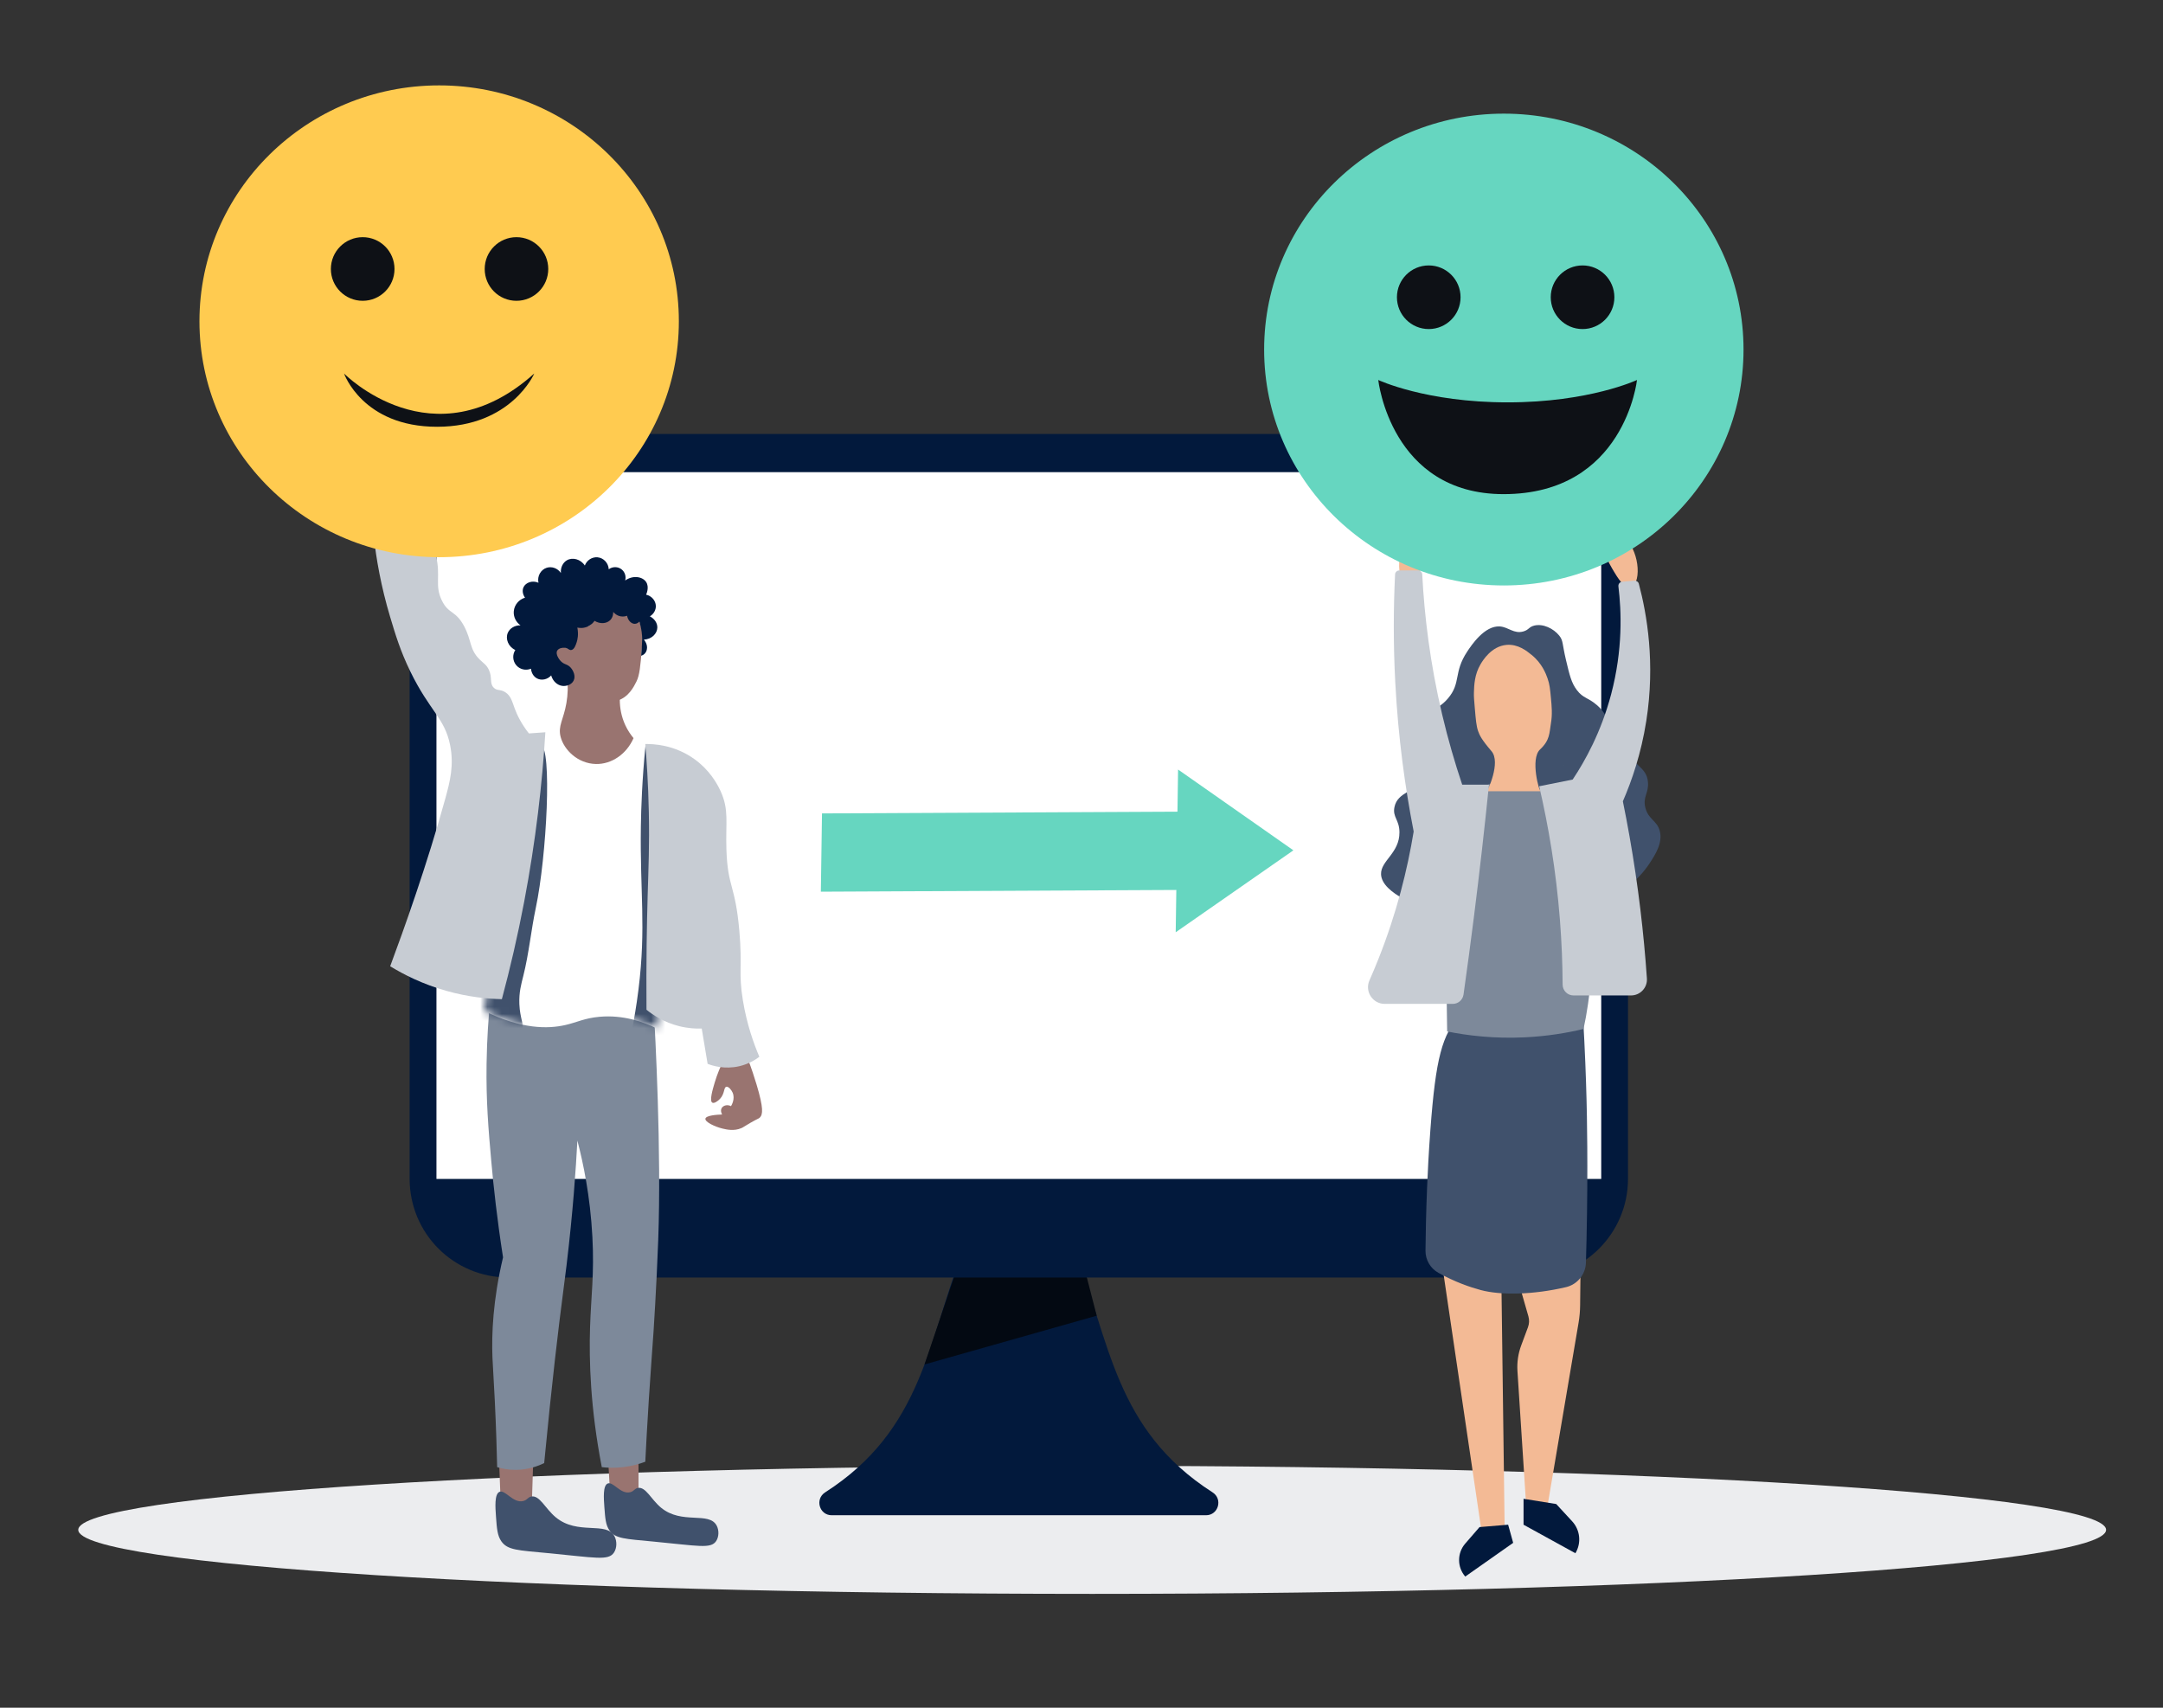 <?xml version="1.0" encoding="UTF-8"?>
<svg xmlns="http://www.w3.org/2000/svg" xmlns:xlink="http://www.w3.org/1999/xlink" fill="none" height="240" viewBox="0 0 304 240" width="304">
  <rect x="0" y="0" width="304" height="240" fill="#333333" stroke="none"/>
  <mask id="a" height="42" maskUnits="userSpaceOnUse" width="27" x="68" y="103">
    <path clip-rule="evenodd" d="m78.961 103.072c-1.047.166-2.094.331-3.139.496-2.094 9.474-4.186 18.948-6.279 28.423-.496 3.36-.992 6.72-1.487 10.08 5.241 2.592 8.952 2.541 11.402 1.982 1.641-.374 2.69-.968 4.792-1.156 3.367-.301 6.215.731 8.097 1.653.662-6.5 1.322-13 1.984-19.5-.055-6.389-.111-12.779-.165-19.168-2.534-.937-5.068-1.873-7.602-2.81" fill="#fff" fill-rule="evenodd"></path>
  </mask>
  <mask id="b" height="42" maskUnits="userSpaceOnUse" width="27" x="68" y="103">
    <path clip-rule="evenodd" d="m78.961 103.072c-1.047.166-2.094.331-3.139.496-2.094 9.474-4.186 18.948-6.279 28.423-.496 3.36-.992 6.72-1.487 10.08 5.241 2.592 8.952 2.541 11.402 1.982 1.641-.374 2.69-.968 4.792-1.156 3.367-.301 6.215.731 8.097 1.653.662-6.5 1.322-13 1.984-19.5-.055-6.389-.111-12.779-.165-19.168-2.534-.937-5.068-1.873-7.602-2.81" fill="#fff" fill-rule="evenodd"></path>
  </mask>
  <path d="m153.5 224c78.701 0 142.5-4.03 142.5-9 0-4.971-63.799-9-142.5-9-78.701 0-142.5 4.029-142.5 9 0 4.97 63.8 9 142.5 9z" fill="#ecedef"></path>
  <path d="m72.55 31.069c.088-1.475-1.037-2.742-2.512-2.83s-2.742 1.037-2.83 2.512c-.088 1.475 1.037 2.742 2.512 2.83s2.742-1.037 2.83-2.512z" fill="#fff" opacity=".57"></path>
  <path d="m169.496 212.949h-52.6c-1.746 0-2.395-2.272-.926-3.215 13.722-8.803 14.403-21.228 19.345-33.847.252-.644.868-1.085 1.558-1.119 4.212-.211 8.423-.211 12.645 0 .691.034 1.309.477 1.561 1.12 4.929 12.618 5.608 25.043 19.341 33.845 1.471.942.822 3.216-.924 3.216z" fill="#02193c"></path>
  <path d="m154.137 184.904-24.201 6.853 5.379-15.87 16.721.87z" fill="#030912"></path>
  <path d="m228.808 65.158v100.567c-.032 7.637-6.22 13.809-13.841 13.809h-143.538c-3.828 0-7.295-1.546-9.803-4.055-2.492-2.49-4.038-5.943-4.055-9.754v-100.567c0-2.296 1.856-4.168 4.152-4.168h162.931c2.298-.002 4.154 1.872 4.154 4.168z" fill="#02193c"></path>
  <path d="m225.044 66.356h-163.703v99.329h163.703z" fill="#fff"></path>
  <g clip-rule="evenodd" fill-rule="evenodd">
    <path d="m87.911 96-1.911.896s.555 1.542 1.43.981c.877-.561.481-1.877.481-1.877z" fill="#fff"></path>
    <path d="m165.24 131.018 16.541-11.515-16.207-11.355-.086 5.924-49.96.243-.161 11.001 49.96-.243z" fill="#66d6c0"></path>
    <path d="m214.092 88.745c-1.328.366-2.082-.62-3.293-.706-2.148-.152-4.004 2.65-4.586 3.528-1.967 2.967-.833 4.38-2.705 6.585-1.768 2.084-3.233 1.357-4.116 3.057-1.392 2.682 1.911 5.14.588 7.997-1.016 2.195-3.556 2.015-3.998 4.233-.282 1.413.694 1.755.705 3.529.019 2.93-2.634 3.986-2.587 5.879.069 2.793 5.939 4.76 7.526 5.292 10.897 3.652 20.711.13 24.931-2.117 1.092-.581 3.516-1.986 5.292-4.703.789-1.208 1.888-2.89 1.411-4.587-.404-1.437-1.561-1.543-2-3.175-.421-1.57.49-2.067.354-3.645-.185-2.144-1.949-2.203-4.117-5.527-1.786-2.742-1.258-3.733-3.057-5.292-1.287-1.117-1.913-.916-2.822-2.117-.765-1.009-1.019-2.083-1.529-4.234-.551-2.325-.363-2.685-.941-3.41-.804-1.01-2.296-1.724-3.527-1.411-.761.193-.745.606-1.529.823" fill="#40516c"></path>
    <path d="m211.48 173.404c1.109 3.86 2.218 7.722 3.328 11.582.145.508.125 1.048-.06 1.543-.316.851-.633 1.701-.949 2.552-.427 1.149-.607 2.375-.528 3.598.415 6.401.829 12.801 1.244 19.201.999-.118 1.999-.236 2.999-.353 1.448-8.543 2.897-17.086 4.347-25.629.136-.801.208-1.612.218-2.425.042-3.861.084-7.721.126-11.582-3.575.504-7.15 1.008-10.725 1.513" fill="#f3ba95"></path>
    <path d="m202.449 176.127c1.952 13.205 3.904 26.412 5.856 39.618 1.058-.118 2.117-.236 3.175-.353-.188-14.264-.375-28.529-.564-42.793-.219-.822-1.005-3.453-2.586-3.763-1.817-.357-4.492 2.385-5.881 7.291" fill="#f3ba95"></path>
    <path d="m206.215 141.716c-.43.35-.71.645-.943.89-2.595 2.742-3.487 6.128-4.233 16.112-.248 3.319-.384 6.077-.471 8.231-.14 3.457-.199 6.451-.222 8.81-.013 1.292.681 2.489 1.809 3.116 2.367 1.316 4.461 2.022 5.939 2.421 2.864.774 7.456.662 11.983-.399 1.611-.376 2.768-1.786 2.817-3.439.03-.986.061-2.104.088-3.327.228-10.242.045-17.832 0-19.58-.079-3.034-.22-6.968-.489-11.586-.029-.493-.432-.876-.925-.889-5.563-.133-11.306-3.655-15.353-.36" fill="#40516c"></path>
    <path d="m226.832 80.325c-.641-1.075-2.174-3.645-1.215-4.744.418-.478 1.201-.555 1.764-.431 2.353.522 3.479 5.167 2.351 6.977-.229.37-.445.447-.548.471-.877.2-1.944-1.589-2.352-2.273" fill="#f3ba95"></path>
    <path d="m199.98 79.592c.641-1.075 2.173-3.645 1.215-4.744-.418-.478-1.202-.555-1.764-.431-2.353.522-3.48 5.167-2.351 6.977.229.37.445.447.548.471.877.2 1.944-1.589 2.352-2.273" fill="#f3ba95"></path>
    <path d="m215.534 110.694c-.696.088-.989-.39-2.02 0-1.088.411-1.988.225-3.03-.505-5.556-1.01-7.124 14.424-7.211 18.19-.019.832-.011 2.83 0 5.527.019 4.664.073 8.483.118 11.054 2.861.575 6.591 1.033 10.936.823 3.17-.153 5.945-.628 8.232-1.176.946-4.359 1.565-10.031.705-16.463-.536-4.012-1.768-7.183-4.233-13.524-.287-.738-2.086-4.106-3.497-3.926l26.742-20.077z" fill="#7d899a"></path>
    <path d="m211.74 90.631c-2.142.185-3.355 2.219-3.646 2.705-.861 1.442-.908 2.958-.94 3.998-.018.559.028 1.078.118 2.117.147 1.705.217 2.558.469 3.293.21.607.517 1.229 1.882 2.822s-.595 5.678-.655 5.634h7.576c-.19.197-1.515-4.546-.1-5.869s1.304-2.33 1.529-3.645c.223-1.312.121-2.352 0-3.646-.116-1.227-.176-1.865-.471-2.705-.212-.603-.76-2.103-2.234-3.293-.705-.569-1.921-1.55-3.528-1.411z" fill="#f3ba95"></path>
    <path d="m196.659 80.168c-.313 0-.572.245-.588.558-.227 4.652-.259 9.741.029 15.201.41 7.791 1.39 14.815 2.586 20.932-.869 5.297-2.364 11.386-4.939 17.875-.415 1.048-.843 2.065-1.278 3.05-.687 1.554.453 3.3 2.151 3.3h9.56c.761 0 1.407-.559 1.513-1.313.508-3.595.995-7.234 1.461-10.917.796-6.301 1.499-12.496 2.116-18.58h-3.763c-1.022-3.034-1.986-6.331-2.822-9.878-1.703-7.225-2.498-13.876-2.795-19.668-.016-.313-.273-.559-.588-.559z" fill="#c7ccd3"></path>
    <path d="m216.326 110.498c1.284 5.493 2.37 11.795 2.916 18.795.248 3.176.363 6.211.378 9.087.004.839.689 1.517 1.528 1.517h4.821 3.266c1.295 0 2.318-1.098 2.23-2.39-.436-6.344-1.213-13.014-2.439-19.953-.295-1.673-.609-3.32-.94-4.94 1.27-2.917 2.576-6.723 3.292-11.289 1.278-8.143.097-14.975-1.047-19.282-.073-.275-.334-.457-.617-.434-.573.048-1.146.096-1.72.144-.332.028-.576.325-.535.656.429 3.475.636 8.884-1.02 15.153-1.408 5.332-3.659 9.372-5.409 11.995-1.568.314-3.137.627-4.704.941" fill="#c7ccd3"></path>
    <path d="m207.944 214.612-2.01 2.317c-1.153 1.33-1.153 3.306 0 4.636l6.736-4.737-.708-2.551z" fill="#02193c"></path>
    <path d="m214.128 210.637 4.591.736 2.242 2.429c1.132 1.228 1.318 3.056.454 4.486l-7.287-4.008z" fill="#02193c"></path>
    <path d="m52.362 63.041c.394 4.487.787 8.974 1.181 13.46 1.653-.787 3.306-1.574 4.959-2.361-.944-3.936-1.889-7.871-2.834-11.808-1.102.237-2.205.473-3.306.709" fill="#997470"></path>
    <path d="m89.74 204.035v5.509c-1.322.293-2.644.587-3.966.881-.147-2.57-.294-5.141-.441-7.712 1.469.441 2.938.882 4.407 1.322" fill="#997470"></path>
    <path d="m70.129 204.919c.074 1.909.147 3.819.22 5.729.196.182 1.27 1.148 2.794 1.015.752-.066 1.311-.374 1.613-.575.074-2.276.147-4.554.22-6.83-1.615.22-3.232.44-4.847.661" fill="#997470"></path>
    <path d="m68.881 140.752c-.212 2.133-.443 5.14-.496 8.75-.077 5.251.26 9.179.661 13.697.315 3.55.817 8.145 1.653 13.506-1.437 6.07-1.613 10.802-1.488 14.076.053 1.362.163 2.622.331 6.087.191 3.944.283 7.172.331 9.321.687.205 1.587.388 2.644.381 1.735-.014 3.113-.535 3.966-.951 1.085-11.345 2.014-19.083 2.682-24.168.114-.866.262-1.979.458-3.605.907-7.538 1.319-13.591 1.525-17.548.8 3.055 1.804 7.747 2.111 13.553.277 5.267-.19 8.231-.331 12.745-.144 4.594.034 11.27 1.652 19.593.815.094 1.826.133 2.975 0 1.252-.144 2.313-.451 3.139-.761.098-1.974.258-5.018.496-8.75.274-4.31.449-6.338.661-9.511 0 0 .402-5.998.661-12.935.464-12.426-.418-28.82-.661-33.099-7.657-.128-15.313-.254-22.969-.381" fill="#7d899a"></path>
    <path d="m70.203 209.659c-.727.305-.588 2.205-.496 3.47.125 1.718.196 2.685.76 3.49.867 1.235 2.313 1.253 6.534 1.653 6.669.632 8.506 1.106 9.289-.079.417-.631.441-1.591.078-2.283-1.13-2.159-5.171-.102-8.265-2.676-1.491-1.241-2.264-3.143-3.438-2.914-.506.098-.54.487-1.128.631-1.43.352-2.522-1.633-3.334-1.292" fill="#40516c"></path>
    <path d="m78.961 103.072c-1.046.165-2.094.331-3.139.496-2.094 9.474-4.186 18.948-6.28 28.423-.495 3.359-.991 6.72-1.487 10.08 5.241 2.592 8.953 2.541 11.402 1.983 1.641-.374 2.691-.969 4.792-1.157 3.367-.301 6.215.731 8.097 1.653.661-6.5 1.322-13 1.983-19.5-.055-6.389-.11-12.779-.165-19.168-2.534-.937-5.068-1.873-7.601-2.81z" fill="#fff"></path>
    <path d="m83.753 107.37c-2.545-.055-4.478-1.978-4.957-3.801-.409-1.553.406-2.422.809-4.747.435-2.512.046-4.74-.441-6.39 2.742 1.179 5.484 2.358 8.225 3.537-.246 1.026-.667 3.447.496 5.949.344.741.76 1.343 1.157 1.818-.979 2.241-3.078 3.683-5.288 3.635" fill="#997470"></path>
    <path d="m79.846 91.104c.742-.215.172-3.022 1.121-3.433.571-.246 1.174.599 1.821.281.478-.235.321-.782.841-1.331.134-.142.461-.439 2.171-.701 1.553-.237 2.33-.356 2.872-.07.879.465 1.192 1.447 1.401 2.101.244.765.282 1.449.14 3.152-.21 2.523-.315 3.784-.771 4.693-.357.713-1.1 2.196-2.662 2.661-1.058.316-1.982.013-2.662-.21-.447-.147-2.242-.795-3.292-2.662-.384-.682-.551-1.318-.63-1.752-1.002-.13-1.806-.695-2.031-1.47-.202-.694.041-1.615.49-1.752.449-.137.796.606 1.191.491" fill="#997470"></path>
  </g>
  <g mask="url(#a)">
    <path clip-rule="evenodd" d="m75.969 104.661c1.673.298.859 15.737-.661 22.914-.673 3.179-.968 6.436-1.762 9.586-.278 1.099-.622 2.287-.551 3.966.088 2.103.74 2.935.331 3.525-.478.688-2.252.829-7.712-1.322.338-2.739.882-6.578 1.762-11.127 2.416-12.48 6.889-27.847 8.594-27.542" fill="#40516c" fill-rule="evenodd"></path>
  </g>
  <g mask="url(#b)">
    <path clip-rule="evenodd" d="m90.732 104.662c-.488 4.909-.623 8.876-.661 11.458-.138 9.28.755 14.163-.331 22.915-.299 2.412-.653 4.349-.881 5.509 2.922 2.861 4.609 3.1 5.619 2.753 4.95-1.699 4.323-21.148-1.432-37.017-.861-2.375-1.704-4.3-2.313-5.618" fill="#40516c" fill-rule="evenodd"></path>
  </g>
  <path clip-rule="evenodd" d="m52.522 75.313c.353 3.206 1.023 7.095 2.314 11.402.738 2.462 1.42 4.74 2.809 7.602 2.752 5.668 4.854 6.575 5.619 10.411.562 2.818-.019 5.105-.661 7.436-2.575 9.354-5.875 18.55-7.766 23.631 1.865 1.144 4.531 2.515 7.932 3.469 3.034.852 5.721 1.112 7.766 1.157 1.149-4.28 2.217-8.858 3.14-13.715 1.629-8.574 2.533-16.566 2.974-23.796-.771.055-1.542.11-2.314.165-1.077-1.372-1.653-2.59-1.983-3.47-.361-.965-.528-1.798-1.322-2.313-.72-.468-1.172-.165-1.652-.661-.604-.623-.156-1.373-.661-2.478-.332-.726-.768-.935-1.322-1.487-1.435-1.433-1.086-2.615-2.148-4.627-1.225-2.32-2.174-1.666-3.139-3.635-1.061-2.161-.133-3.385-.826-6.279-.466-1.944-1.374-3.436-2.148-4.462-.845-.09-2.215-.128-3.801.33-1.238.358-2.181.895-2.809 1.322" fill="#c7ccd3" fill-rule="evenodd"></path>
  <path clip-rule="evenodd" d="m101.638 149.136c-.355.708-.812 1.733-1.195 3.02-.286.963-.761 2.562-.33 2.809.26.149.792-.226 1.085-.54.685-.735.498-1.599.881-1.69.308-.072.709.422.882.808.396.889-.147 1.791-.221 1.91-.528-.272-1.115-.092-1.322.294-.213.397.06.859.074.881-.747.026-2.269.128-2.351.588-.083.467 1.348 1.141 2.424 1.395.556.131 1.61.38 2.644-.074.3-.131.305-.193 1.248-.734 1.146-.656 1.165-.58 1.323-.734.449-.44.55-1.313-.441-4.627-.285-.955-.69-2.211-1.248-3.672z" fill="#997470" fill-rule="evenodd"></path>
  <path clip-rule="evenodd" d="m90.694 104.562c.181 2.165.412 5.498.496 9.585.096 4.653-.051 7.781-.165 11.732-.108 3.748-.216 9.216-.165 16.029.878.712 2.435 1.775 4.627 2.314 1.218.299 2.3.356 3.139.331.275 1.651.551 3.304.826 4.957.686.264 2.391.813 4.461.33 1.312-.306 2.26-.907 2.81-1.322-.765-1.793-1.752-4.511-2.314-7.931-.647-3.942-.053-4.694-.496-9.75-.572-6.555-1.639-6.078-1.817-11.402-.131-3.914.398-5.581-.826-8.263-.539-1.181-1.619-3-3.635-4.461-2.867-2.079-5.877-2.167-6.941-2.149" fill="#c7ccd3" fill-rule="evenodd"></path>
  <path clip-rule="evenodd" d="m85.409 208.489c-.689.289-.557 2.09-.47 3.288.119 1.628.186 2.545.721 3.306.822 1.171 2.192 1.187 6.191 1.568 6.319.599 8.059 1.048 8.802-.075.396-.599.418-1.508.075-2.163-1.072-2.047-4.901-.098-7.832-2.536-1.413-1.176-2.146-2.979-3.258-2.762-.48.093-.512.461-1.069.598-1.355.333-2.39-1.548-3.159-1.224" fill="#40516c" fill-rule="evenodd"></path>
  <path clip-rule="evenodd" d="m80.617 95.659c-.292.578-1.02.802-1.576.735-.717-.086-1.341-.659-1.576-1.471-.528.591-1.361.753-1.996.42-.772-.404-.839-1.32-.841-1.365-.743.311-1.603.094-2.101-.525-.481-.598-.525-1.448-.105-2.102-.993-.462-1.413-1.575-1.051-2.416.279-.647.993-1.073 1.786-1.051-.654-.456-1.018-1.22-.945-1.996.082-.877.706-1.629 1.576-1.891-.324-.454-.42-1.021-.21-1.471.305-.655 1.231-1.004 2.101-.63-.203-.925.325-1.837 1.155-2.102.72-.23 1.546.064 1.997.736-.065-.744.263-1.45.841-1.787.779-.453 1.922-.182 2.522.736.28-.753 1.021-1.224 1.786-1.156.843.076 1.531.792 1.576 1.681.538-.396 1.27-.392 1.786 0 .474.36.684.986.525 1.576 1.108-.784 2.444-.541 2.942.21.485.73.031 1.72 0 1.786.785.176 1.344.839 1.366 1.576.017.589-.309 1.152-.841 1.471.647.316 1.065.937 1.051 1.575-.019.865-.828 1.669-1.891 1.681.079.093.557.677.421 1.366-.024.122-.079.396-.315.63-.181.179-.383.251-.491.281.026-.261.059-.635.088-1.086.006-.104.052-.847.052-1.296.001-.517-.059-1.335-.385-2.417-.099.103-.325.306-.63.315-.474.015-.973-.439-1.102-1.138-.155.059-.486.159-.894.087-.609-.106-.959-.516-1.051-.631.003.157-.003.735-.42 1.155-.51.513-1.429.585-2.206.105-.115.168-.442.599-1.051.841-.623.248-1.169.15-1.366.105.195.988.023 1.716-.105 2.101-.119.359-.325.976-.735 1.051-.32.059-.446-.268-.946-.315-.364-.034-.871.087-1.05.42-.278.516.346 1.278.42 1.366.539.642.997.446 1.497 1.024.338.391.721 1.165.394 1.812" fill="#02193c" fill-rule="evenodd"></path>
  <path d="m61.721 78.308c18.606 0 33.689-14.844 33.689-33.154 0-18.311-15.083-33.154-33.689-33.154s-33.689 14.844-33.689 33.154c0 18.311 15.083 33.154 33.689 33.154z" fill="#ffcb50"></path>
  <path d="m55.446 37.803c0 2.47-2.001 4.471-4.471 4.471-2.47 0-4.471-2.001-4.471-4.471 0-2.47 2.001-4.471 4.471-4.471 2.47 0 4.471 2.001 4.471 4.471z" fill="#0e1116"></path>
  <path d="m77.055 37.803c0 2.47-2.001 4.471-4.471 4.471-2.47 0-4.461-2.001-4.461-4.471 0-2.47 2.001-4.471 4.461-4.471 2.47 0 4.471 2.001 4.471 4.471z" fill="#0e1116"></path>
  <path d="m75.089 52.492s-3.209 7.486-13.665 7.486-13.072-7.486-13.072-7.486 12.527 12.748 26.737 0z" fill="#0e1116"></path>
  <path d="m211.356 82.279c18.606 0 33.689-14.844 33.689-33.154s-15.083-33.154-33.689-33.154-33.689 14.844-33.689 33.154 15.083 33.154 33.689 33.154z" fill="#66d6c0"></path>
  <path d="m205.275 41.774c0 2.47-2.001 4.471-4.471 4.471s-4.471-2.001-4.471-4.471c0-2.47 2.001-4.471 4.471-4.471s4.471 2.001 4.471 4.471z" fill="#0e1116"></path>
  <path d="m226.893 41.774c0 2.47-2.001 4.471-4.471 4.471s-4.471-2.001-4.471-4.471c0-2.47 2.001-4.471 4.471-4.471s4.471 2.001 4.471 4.471z" fill="#0e1116"></path>
  <path d="m193.709 53.402s1.751 16.042 17.615 16.042c17.016 0 18.748-16.042 18.748-16.042s-6.681 3.146-18.186 3.146c-11.506 0-18.177-3.146-18.177-3.146z" fill="#0e1116"></path>
</svg>

